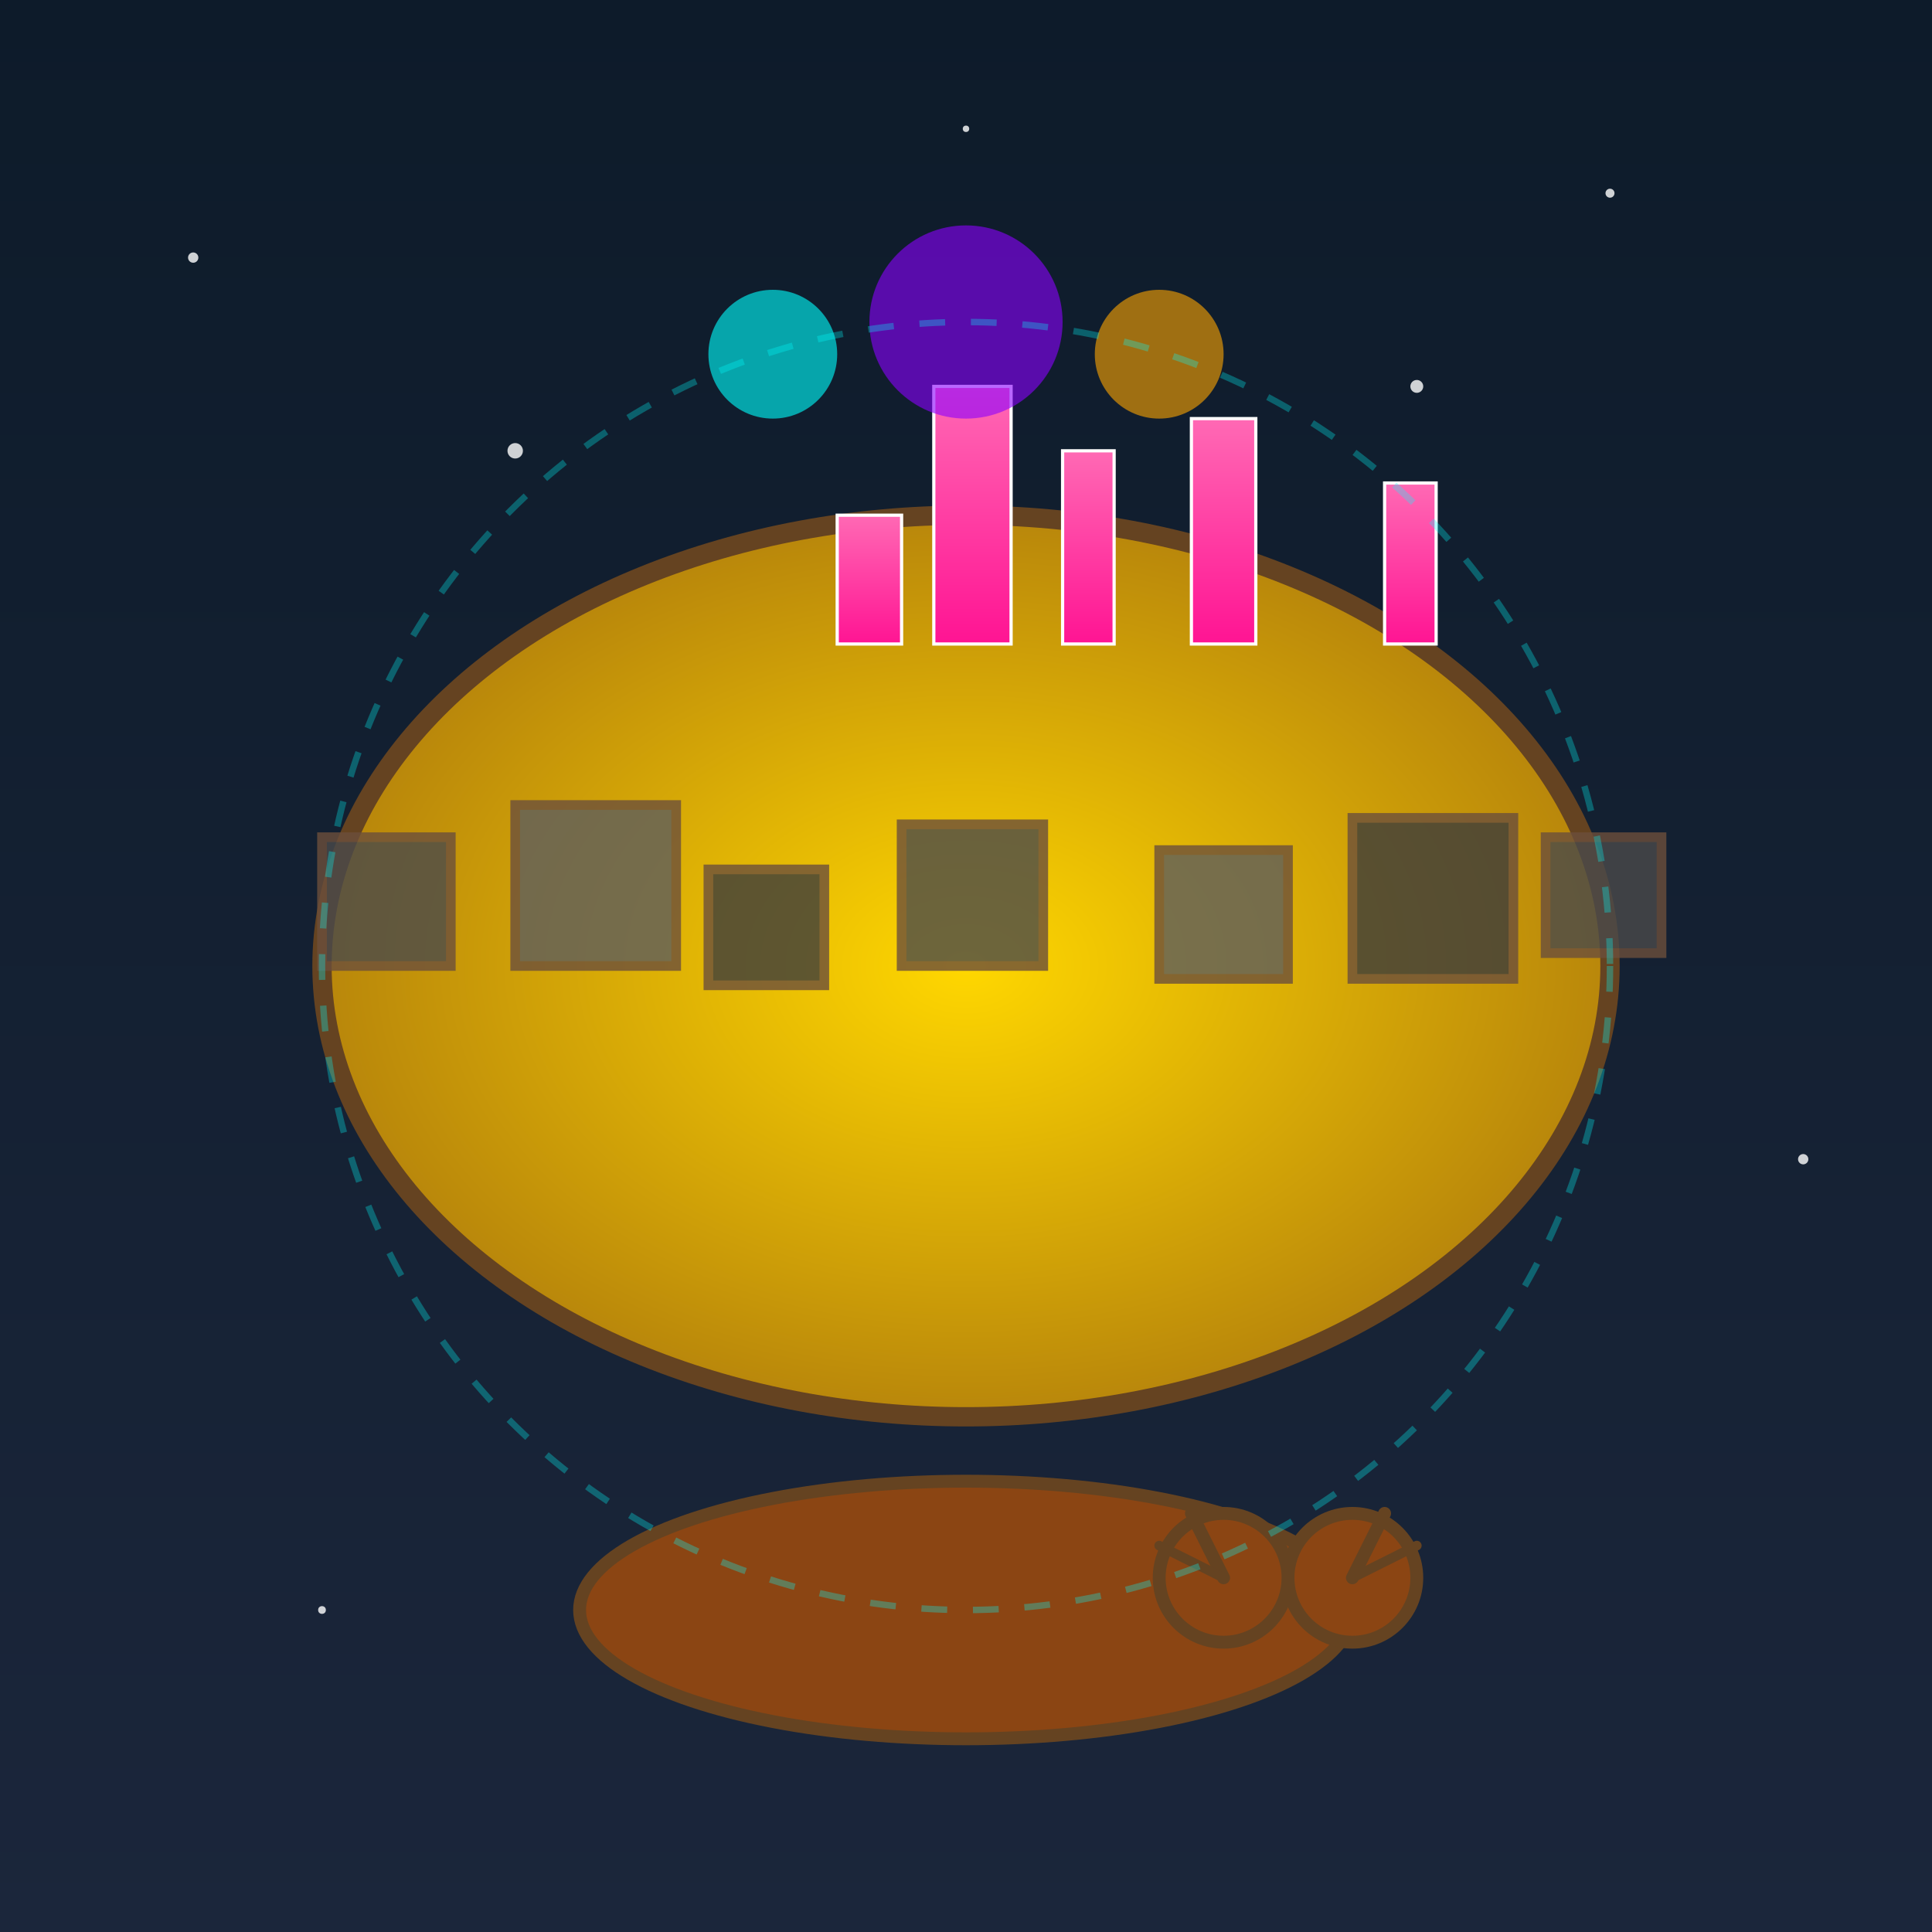 <svg viewBox="0 0 300 300" xmlns="http://www.w3.org/2000/svg">
  <rect x="0" y="0" width="300" height="300" fill="#333333" stroke="none"/>
  <!-- Background: Starry sky with subtle gradient -->
  <defs>
    <linearGradient id="skyGradient" x1="0%" y1="0%" x2="0%" y2="100%">
      <stop offset="0%" stop-color="#0d1b2a"/>
      <stop offset="100%" stop-color="#1b263b"/>
    </linearGradient>
    <!-- Gradient for snail shell -->
    <radialGradient id="shellGradient" cx="50%" cy="50%" r="50%">
      <stop offset="0%" stop-color="#ffd700"/>
      <stop offset="100%" stop-color="#b8860b"/>
    </radialGradient>
    <!-- Gradient for futuristic city -->
    <linearGradient id="cityGradient" x1="0%" y1="0%" x2="0%" y2="100%">
      <stop offset="0%" stop-color="#ff69b4"/>
      <stop offset="100%" stop-color="#ff1493"/>
    </linearGradient>
  </defs>
  <!-- Sky with stars -->
  <rect width="100%" height="100%" fill="url(#skyGradient)" />
  <!-- Randomly placed stars -->
  <g fill="white" opacity="0.8">
    <circle cx="30" cy="40" r="0.8"/>
    <circle cx="80" cy="70" r="1.2"/>
    <circle cx="150" cy="20" r="0.5"/>
    <circle cx="220" cy="60" r="1"/>
    <circle cx="250" cy="30" r="0.7"/>
    <circle cx="70" cy="150" r="1.4"/>
    <circle cx="200" cy="140" r="0.9"/>
    <circle cx="120" cy="200" r="1.1"/>
    <circle cx="50" cy="250" r="0.6"/>
    <circle cx="280" cy="180" r="0.8"/>
    <circle cx="180" cy="250" r="1.3"/>
  </g>
  <!-- Snail body -->
  <ellipse cx="150" cy="250" rx="60" ry="20" fill="#8B4513" stroke="#654321" stroke-width="2"/>
  <!-- Snail head -->
  <circle cx="210" cy="245" r="10" fill="#8B4513" stroke="#654321" stroke-width="2"/>
  <circle cx="190" cy="245" r="10" fill="#8B4513" stroke="#654321" stroke-width="2"/>
  <!-- Antennae -->
  <line x1="210" y1="245" x2="215" y2="235" stroke="#654321" stroke-width="2" stroke-linecap="round"/>
  <line x1="190" y1="245" x2="185" y2="235" stroke="#654321" stroke-width="2" stroke-linecap="round"/>
  <line x1="210" y1="245" x2="220" y2="240" stroke="#654321" stroke-width="1.5" stroke-linecap="round"/>
  <line x1="190" y1="245" x2="180" y2="240" stroke="#654321" stroke-width="1.5" stroke-linecap="round"/>
  <!-- Shell of the snail -->
  <ellipse cx="150" cy="150" rx="100" ry="70" fill="url(#shellGradient)" stroke="#654321" stroke-width="3"/>
  <!-- Pattern on shell to mimic city rooftops -->
  <g stroke="#6b4f3b" stroke-width="1.5" opacity="0.8">
    <!-- City buildings silhouette pattern -->
    <rect x="50" y="130" width="20" height="20" fill="#4a4a4a"/>
    <rect x="80" y="125" width="25" height="25" fill="#5c5c5c"/>
    <rect x="110" y="135" width="18" height="18" fill="#3b3b3b"/>
    <rect x="140" y="128" width="22" height="22" fill="#4a4a4a"/>
    <rect x="180" y="132" width="20" height="20" fill="#5c5c5c"/>
    <rect x="210" y="127" width="25" height="25" fill="#3b3b3b"/>
    <rect x="240" y="130" width="18" height="18" fill="#4a4a4a"/>
  </g>
  <!-- Futuristic city on snail's shell -->
  <g>
    <!-- Skyscrapers with glowing windows -->
    <rect x="130" y="80" width="10" height="20" fill="url(#cityGradient)" stroke="#ffffff" stroke-width="0.5"/>
    <rect x="145" y="60" width="12" height="40" fill="url(#cityGradient)" stroke="#ffffff" stroke-width="0.5"/>
    <rect x="165" y="70" width="8" height="30" fill="url(#cityGradient)" stroke="#ffffff" stroke-width="0.5"/>
    <rect x="185" y="65" width="10" height="35" fill="url(#cityGradient)" stroke="#ffffff" stroke-width="0.5"/>
    <rect x="215" y="75" width="8" height="25" fill="url(#cityGradient)" stroke="#ffffff" stroke-width="0.5"/>
    <!-- Dome-like structures -->
    <circle cx="150" cy="50" r="15" fill="#8b00ff" opacity="0.6"/>
    <circle cx="180" cy="55" r="10" fill="#ffa500" opacity="0.6"/>
    <circle cx="120" cy="55" r="10" fill="#00ffff" opacity="0.6"/>
  </g>
  <!-- Light artifacts to emphasize futurism -->
  <circle cx="150" cy="150" r="100" fill="none" stroke="#00ffff" stroke-dasharray="4,4" opacity="0.3"/>
</svg>
